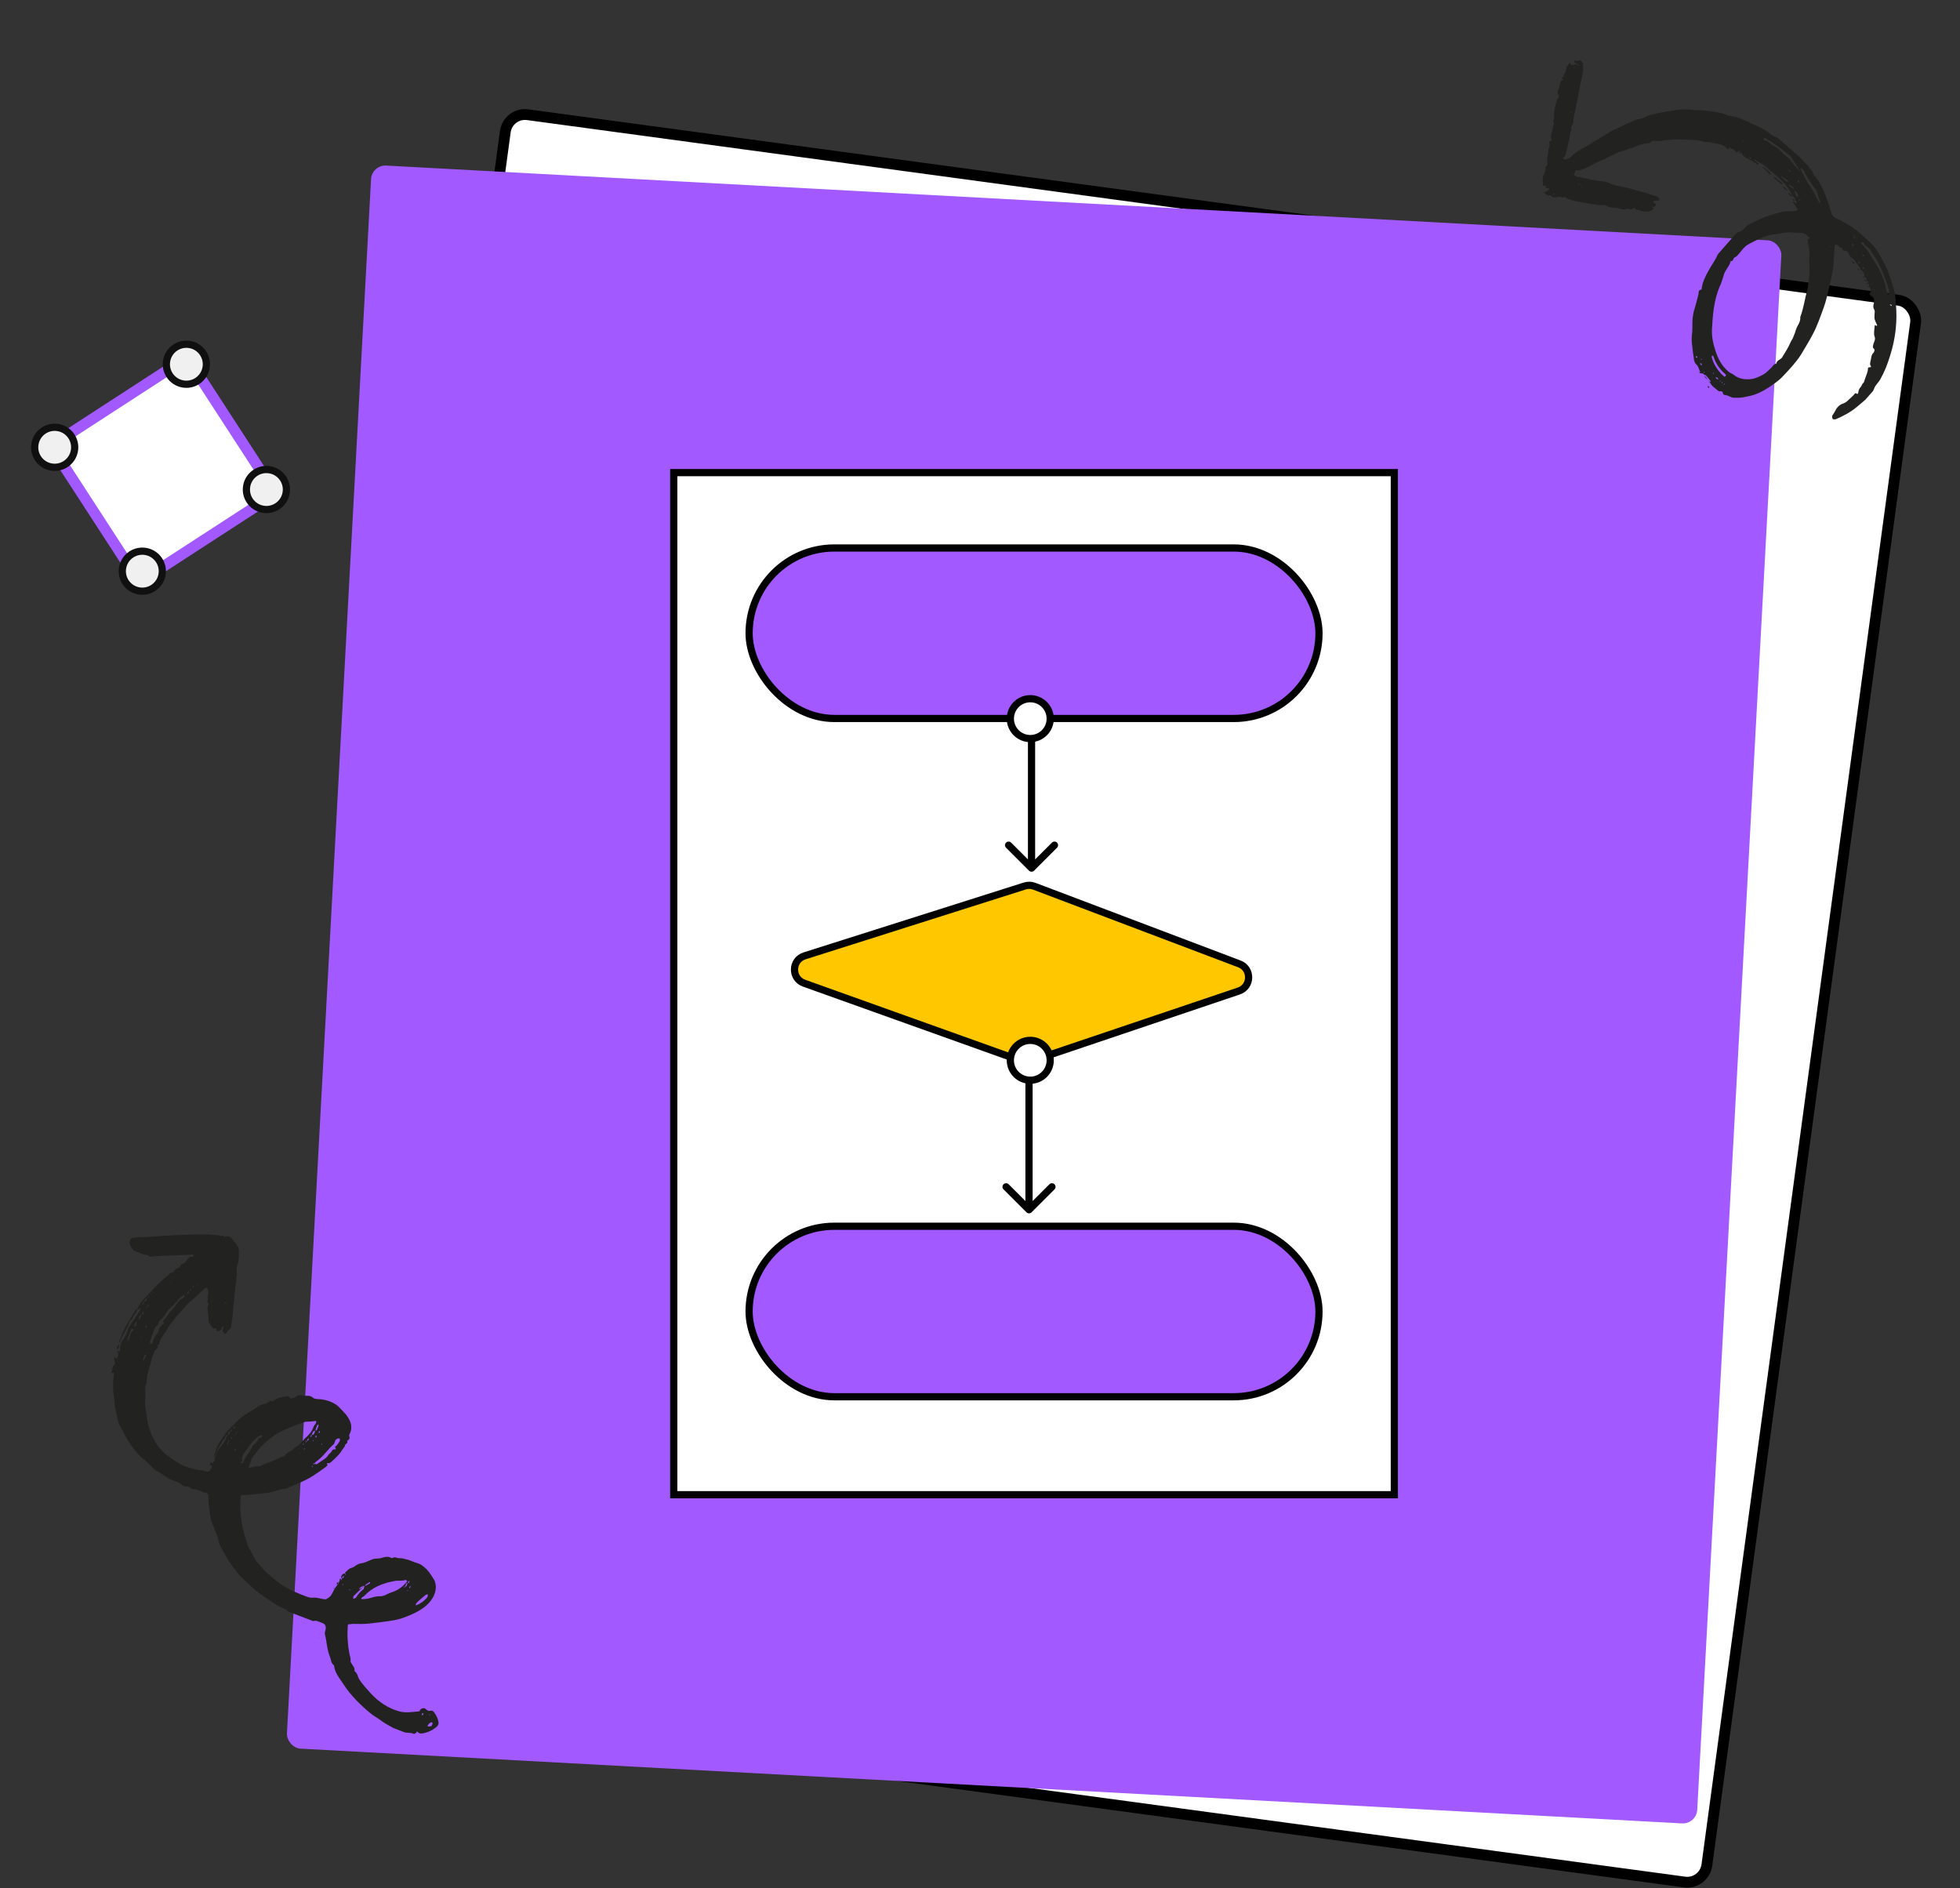 <svg width="544" height="524" viewBox="0 0 544 524" fill="none" xmlns="http://www.w3.org/2000/svg">
<rect x="0" y="0" width="544" height="524" fill="#333333" stroke="none"/>
<rect x="140.985" y="31.096" width="395" height="443" rx="5.5" transform="rotate(7.707 140.985 31.096)" fill="white" stroke="black" stroke-width="3"/>
<rect x="103.199" y="45.732" width="392" height="440" rx="4" transform="rotate(3.097 103.199 45.732)" fill="#A259FF"/>
<g clip-path="url(#clip0_667_156)">
<path d="M63.145 398.24C62.198 398.199 62.74 399.583 61.886 399.579C61.658 400.455 61.035 400.967 60.621 401.772C60.078 402.635 60.188 403.748 59.272 404.468C59.664 403.44 59.926 402.47 60.319 401.443C60.639 400.602 62.634 397.616 63.493 396.767C64.188 396.068 64.882 395.37 65.576 394.672C67.037 393.088 68.915 392.092 70.735 390.967C71.617 390.34 72.498 389.713 73.611 389.602C74.371 389.571 74.835 388.356 75.791 388.935C75.791 388.935 75.956 388.784 75.992 388.691C77.073 387.819 78.408 387.686 79.65 387.517C79.872 387.495 80.188 387.508 80.246 387.638C80.651 388.541 81.287 387.714 81.848 387.927C82.756 386.668 84.051 387.483 85.163 387.372C85.608 387.328 86.334 387.391 86.881 387.92C87.277 388.285 88.131 388.29 88.763 388.317C90.939 388.505 93.181 389.36 94.507 390.936C95.263 391.759 96.055 392.49 96.646 393.464C97.447 394.733 97.825 396.268 97.161 397.728C97.054 398.008 96.854 398.253 96.912 398.382C97.165 399.12 97.022 399.494 96.341 399.877C96.724 400.558 95.834 400.646 95.749 401.149C95.7 401.558 95.206 402.012 94.934 402.444C94.663 402.875 94.391 403.307 94.026 403.703C93.46 404.343 92.802 404.948 92.143 405.553C91.849 405.762 91.484 406.158 91.297 406.087C90.608 405.931 90.723 406.189 90.897 406.576C90.954 406.705 90.66 406.914 90.496 407.065C89.285 407.995 87.981 408.889 86.712 409.689C84.433 411.175 81.901 411.921 79.507 413.149C77.669 413.197 76.049 414.077 74.362 414.29C72.675 414.503 70.895 414.681 69.115 414.858C68.354 414.889 67.593 414.92 66.832 414.951C66.77 415.676 66.801 416.437 66.738 417.162C66.55 419.338 67.203 424.082 67.825 425.818C68.021 426.427 68.123 427.002 68.354 427.518C68.55 428.128 68.652 428.702 68.883 429.218C69.265 429.899 69.648 430.58 70.03 431.261C70.413 431.942 70.759 432.716 71.177 433.304C73.13 435.761 75.354 437.786 77.872 439.603C80.145 441.219 82.575 442.146 85.098 443.108C85.658 443.322 86.348 443.478 87.015 443.411C88.128 443.3 89.12 443.786 90.161 443.862C90.477 443.875 90.606 443.818 90.9 443.609C91.781 442.981 91.781 442.981 92.124 442.363C92.538 441.558 92.988 440.659 93.589 439.925C94.083 439.471 94.075 438.933 94.346 438.501C94.907 438.715 94.805 438.141 94.947 437.767C95.041 437.803 95.005 437.896 95.063 438.025C95.192 437.968 95.321 437.91 95.357 437.816C95.428 437.63 95.37 437.5 95.442 437.314C95.312 437.371 95.183 437.429 94.947 437.767C94.783 437.919 94.689 437.883 94.596 437.847C94.81 437.287 94.966 436.597 95.878 436.731C95.878 436.731 95.878 436.731 95.784 436.695C95.749 436.789 95.806 436.918 95.771 437.011C95.771 437.011 95.864 437.047 95.993 436.989C95.936 436.86 95.936 436.86 95.784 436.695C95.74 436.25 96.221 436.112 96.421 435.868C96.893 435.192 97.747 435.196 98.335 434.778C98.922 434.36 99.381 434 100.178 433.876C101.29 433.765 102.394 433.116 103.391 432.747C104.259 432.435 105.135 432.663 106.003 432.351C106.742 432.098 107.797 431.858 108.566 432.366C108.66 432.401 108.753 432.437 108.753 432.437C109.269 432.206 109.621 432.126 110.182 432.34C110.649 432.518 111.223 432.416 111.726 432.501C112.322 432.621 112.883 432.835 113.479 432.955C114.039 433.169 114.507 433.347 115.067 433.561C115.628 433.775 116.317 433.931 116.842 434.238C118.044 435.017 118.951 436.005 119.752 437.274C120.076 437.826 120.436 438.284 120.668 438.801C121.659 441.533 119.994 444.216 118.124 445.75C116.254 447.285 114.096 448.174 111.973 448.97C110.847 449.397 109.57 449.659 108.328 449.827C106.383 450.156 104.381 450.355 102.472 450.59C100.914 450.746 99.428 450.714 97.942 450.682C97.626 450.669 97.368 450.784 97.052 450.771C96.549 450.686 96.5 451.095 96.522 451.318C96.481 452.266 96.406 453.307 96.459 454.291C96.564 456.257 96.706 458.131 97.257 460.053C97.395 460.534 97.181 461.095 97.39 461.389C97.831 462.199 98.564 462.8 98.395 463.805C99.258 464.348 99.275 465.425 99.751 466.142C100.227 466.859 100.739 467.482 101.25 468.105C101.855 468.764 102.367 469.387 102.972 470.046C105.182 472.387 107.736 474.11 110.833 474.97C112.679 475.461 114.531 475.096 116.404 474.955C116.498 474.99 116.547 474.581 116.618 474.394C116.956 474.63 116.912 474.185 116.912 474.185C117.357 474.141 117.837 474.003 117.989 474.168C118.536 474.697 118.874 474.933 119.577 474.774C119.929 474.694 120.36 474.965 120.476 475.223C121.045 475.976 121.485 476.786 121.667 477.711C121.827 478.414 121.649 478.882 121.026 479.393C119.815 480.323 118.524 480.901 117.06 481.091C116.709 481.171 116.242 480.993 116.09 480.829C115.788 480.499 115.824 480.406 115.552 480.837C115.387 480.989 114.929 481.349 114.777 481.184C113.972 480.77 113.011 481.045 112.17 480.725C111.142 480.333 110.079 480.034 109.18 479.584C108.13 478.97 107.138 478.484 106.124 477.777C105.145 476.975 103.966 476.418 102.987 475.617C100.202 473.378 97.258 470.435 95.448 467.604C94.38 465.913 92.926 464.395 92.704 462.17C91.841 461.627 91.917 460.585 91.57 459.811C90.739 457.782 90.704 455.628 90.189 453.612C90.051 453.131 90.287 452.793 90.336 452.384C90.599 451.414 90.252 450.639 89.376 450.412C88.628 450.127 87.859 449.619 86.897 449.895C84.561 449.004 82.225 448.113 79.89 447.222C79.414 446.505 78.595 446.407 77.883 446.029C77.171 445.65 76.553 445.307 75.877 444.835C75.014 444.292 74.093 443.62 73.23 443.077C70.769 441.389 68.732 439.435 66.637 437.352C65.334 435.998 64.418 434.472 63.372 433.003C62.954 432.415 62.608 431.641 62.225 430.96C61.843 430.279 61.331 429.656 61.078 428.917C60.789 428.271 60.629 427.568 60.469 426.865C59.984 425.61 59.629 424.297 59.015 423.1C58.495 421.938 58.326 420.697 58.158 419.455C58.025 418.12 57.763 416.843 57.852 415.486C57.879 414.854 57.706 414.466 57.016 414.31C55.824 414.07 54.845 413.268 53.546 413.308C53.101 413.352 52.474 412.471 52.122 412.551C51.454 412.617 50.858 412.497 50.556 412.168C49.706 411.308 48.607 411.103 47.579 410.711C46.307 410.119 45.177 409.153 43.94 408.467C43.228 408.089 42.552 407.617 42.04 406.993C41.435 406.335 40.795 405.769 40.154 405.204C39.514 404.638 38.838 404.167 38.326 403.543C36.849 401.803 35.408 399.969 34.426 397.775C34.021 396.871 33.3 395.954 32.989 395.086C32.505 393.831 32.407 392.403 32.052 391.09C31.754 389.906 31.808 388.642 31.604 387.494C31.253 385.327 31.405 383.245 31.593 381.069C31.642 380.659 30.56 381.531 31.046 380.539C31.153 380.259 31.202 379.849 31.215 379.533C31.251 379.44 31.193 379.311 31.322 379.253C32.052 378.461 32.052 378.461 31.719 377.371C31.639 377.019 31.817 376.552 31.968 376.717C32.307 376.953 32.351 377.398 32.6 376.744C32.957 375.809 32.957 375.809 32.459 374.87C32.832 375.013 33.357 375.32 33.327 374.559C33.158 373.317 33.772 372.267 34.445 371.347C34.716 370.915 34.952 370.577 35.13 370.11C35.451 369.269 35.585 368.357 36.15 367.716C36.622 367.04 37.094 366.364 37.566 365.687C38.038 365.011 38.417 364.299 38.924 363.53C38.996 363.343 39.009 363.027 38.987 362.804C38.822 362.956 38.751 363.143 38.586 363.294C38.422 363.445 38.292 363.503 38.034 363.618C38.525 361.772 39.971 360.504 41.231 359.165C42.892 357.337 44.517 355.602 46.48 354.103C46.938 353.743 47.187 353.089 48.006 353.187C48.256 352.533 48.843 352.115 49.453 351.919C50.063 351.724 49.974 350.834 50.77 350.71C51.345 350.607 51.558 350.047 51.923 349.651C52.288 349.255 52.631 348.637 53.414 348.828C53.508 348.864 53.708 348.619 53.873 348.468C53.722 348.303 53.477 348.103 53.348 348.161C52.329 348.307 51.381 348.267 50.398 348.32C47.986 348.47 45.516 348.491 43.104 348.642C42.566 348.65 41.698 348.962 41.395 348.632C40.942 348.138 40.332 348.334 39.865 348.156C39.024 347.835 38.183 347.514 37.435 347.229C36.688 346.944 35.901 345.359 35.963 344.634C36.155 343.851 36.355 343.606 37.152 343.482C38.264 343.371 39.471 343.296 40.641 343.314C43.943 343.075 47.245 342.836 50.605 342.726C53.203 342.647 55.838 342.475 58.459 342.618C58.868 342.667 59.277 342.716 59.687 342.765C60.19 342.85 60.764 342.748 61.008 342.948C61.404 343.313 61.912 342.544 62.107 343.153C62.107 343.153 62.294 343.225 62.388 343.26C63.514 342.834 64.19 343.306 64.688 344.245C64.804 344.503 64.99 344.574 65.142 344.739C65.444 345.068 65.711 345.491 65.978 345.914C66.569 346.889 66.235 348.045 66.288 349.029C66.283 349.883 65.927 350.818 65.735 351.601C65.664 351.788 65.593 351.975 65.651 352.104C65.908 354.235 65.346 356.269 65.194 358.351C65.091 360.024 64.895 361.662 64.734 363.206C64.631 364.879 64.399 366.61 64.109 368.212C64.06 368.621 63.824 368.959 63.401 369.226C63.108 369.435 62.88 370.312 62.413 370.134C61.946 369.955 61.563 369.274 61.942 368.563C62.013 368.376 61.955 368.247 61.933 368.024C61.769 368.175 61.639 368.233 61.568 368.42C61.426 368.794 61.341 369.297 60.767 369.399C60.544 369.421 60.228 369.407 60.135 369.372C59.984 369.207 60.126 368.833 59.975 368.669C59.917 368.539 59.53 368.713 59.307 368.735C58.934 368.593 57.831 366.995 57.88 366.585C57.956 365.544 57.774 364.618 57.627 363.599C57.525 363.025 57.552 362.393 57.989 361.81C57.054 361.454 58.042 360.547 57.553 360.146C57.553 360.146 57.624 359.959 57.696 359.772C57.838 359.399 57.799 358.099 57.683 357.841C57.545 357.36 57.229 357.347 56.806 357.614C56.642 357.765 56.477 357.916 56.312 358.067C55.489 358.824 54.665 359.58 53.842 360.336C53.018 361.092 52.008 361.777 51.3 362.791C50.628 363.712 49.746 364.339 49.074 365.26C48.402 366.181 47.672 366.973 47.035 367.8C46.599 368.383 46.407 369.166 45.842 369.807C45.441 370.296 45.062 371.008 44.626 371.591C44.283 372.209 44.465 373.135 43.597 373.446C44.224 374.327 43.019 374.402 42.862 375.092C42.706 375.782 42.27 376.365 42.114 377.054C41.668 379.346 40.568 381.388 40.719 383.8C39.926 385.317 40.584 386.959 40.294 388.561C40.076 389.976 40.64 391.583 40.737 393.011C40.968 395.775 41.937 398.285 43.329 400.528C44.245 402.055 45.642 403.444 47.181 404.459C48.685 405.568 50.282 406.712 52.222 407.238C53.285 407.536 54.313 407.928 55.354 408.004C55.893 407.996 56.395 408.08 56.956 408.294C57.926 408.557 58.349 408.29 58.67 407.449C58.741 407.262 58.754 406.946 58.826 406.76C58.639 406.688 58.416 406.711 58.136 406.604C58.243 406.323 58.314 406.136 58.421 405.856C58.492 405.669 58.492 405.669 58.795 405.999C58.888 406.034 58.982 406.07 59.111 406.012C59.066 405.567 60.014 405.608 59.467 405.078C60.024 403.899 60.171 402.671 61.102 401.634C62.255 400.576 62.624 399.325 63.145 398.24C63.871 398.302 63.617 397.563 63.889 397.132C63.982 397.168 63.947 397.261 64.005 397.39C64.134 397.332 64.263 397.274 64.298 397.181C64.37 396.994 64.312 396.865 64.383 396.678C64.254 396.736 64.125 396.794 63.889 397.132C63.186 397.292 63.475 397.937 63.145 398.24ZM37.247 374.663C37.376 374.605 37.376 374.605 37.505 374.547C37.447 374.418 37.447 374.418 37.389 374.289C37.26 374.347 37.26 374.347 37.131 374.405C37.131 374.405 37.189 374.534 37.554 374.138C37.519 374.231 37.519 374.231 37.483 374.325C37.576 374.36 37.705 374.303 37.799 374.338C37.799 374.338 37.834 374.245 37.777 374.116C37.87 374.151 37.741 374.209 37.247 374.663ZM83 401.745C83.129 401.687 83.129 401.687 83.258 401.629C83.2 401.5 83.2 401.5 83.142 401.371C83.013 401.429 83.013 401.429 82.884 401.487C82.884 401.487 82.942 401.616 83.307 401.22C83.271 401.313 83.271 401.313 83.236 401.407C83.329 401.442 83.458 401.385 83.552 401.42C83.552 401.42 83.587 401.327 83.529 401.198C83.494 401.291 83.494 401.291 83 401.745ZM65.362 397.48C65.42 397.609 65.477 397.738 65.442 397.831C65.629 397.902 65.758 397.845 65.793 397.751C65.865 397.564 65.807 397.435 65.878 397.248C65.749 397.306 65.62 397.364 64.934 398.601C65.135 398.356 65.264 398.298 65.335 398.111C65.371 398.018 65.406 397.925 65.442 397.831C65.313 397.889 65.09 397.911 64.961 397.969C64.796 398.12 64.819 398.343 65.362 397.48ZM40.874 362.347C40.932 362.476 40.989 362.605 40.954 362.698C41.083 362.641 41.212 362.583 41.248 362.489C41.319 362.302 41.261 362.173 41.332 361.987C41.203 362.044 41.074 362.102 40.388 363.339C40.589 363.094 40.718 363.036 40.789 362.85C40.825 362.756 40.86 362.663 40.896 362.569C40.767 362.627 40.544 362.649 40.415 362.707C40.309 362.987 40.366 363.116 40.874 362.347ZM85.248 399.499C85.306 399.628 85.363 399.757 85.328 399.85C85.457 399.792 85.586 399.735 85.621 399.641C85.693 399.454 85.635 399.325 85.706 399.138C85.577 399.196 85.448 399.254 84.762 400.491C84.963 400.246 85.092 400.188 85.163 400.001C85.199 399.908 85.234 399.814 85.27 399.721C85.141 399.779 84.918 399.801 84.789 399.859C84.625 400.01 84.647 400.233 85.248 399.499ZM40.897 360.322C40.172 360.259 40.425 360.998 39.579 361.532C39.601 361.754 39.53 361.941 39.552 362.164C39.681 362.106 39.846 361.955 39.882 361.861C39.953 361.674 39.966 361.359 39.944 361.136C39.815 361.194 39.651 361.345 40.131 361.207C40.856 361.27 40.603 360.531 40.946 359.913C41.004 360.042 41.062 360.171 41.026 360.264C41.155 360.206 41.284 360.149 41.32 360.055C41.391 359.868 41.333 359.739 41.404 359.552C41.297 359.833 41.169 359.891 40.897 360.322ZM112.858 439.354C112.715 439.728 112.573 440.101 112.136 440.684C112.265 440.626 112.265 440.626 112.395 440.569C112.337 440.439 112.337 440.439 112.279 440.31C112.15 440.368 112.15 440.368 112.021 440.426C112.021 440.426 112.079 440.555 112.372 440.346C113.098 440.409 112.844 439.67 113.187 439.051C113.245 439.18 113.303 439.31 113.267 439.403C113.396 439.345 113.525 439.287 113.561 439.194C113.632 439.007 113.574 438.878 113.646 438.691C113.517 438.749 113.388 438.807 113.209 439.274M100.241 443.532C100.298 443.661 100.45 443.826 100.45 443.826C100.988 443.817 101.656 443.751 102.23 443.648C103.284 443.409 104.317 442.946 105.358 443.022C106.622 443.076 107.575 442.262 108.665 441.929C110.236 441.458 111.54 440.564 112.671 439.283C112.836 439.131 112.907 438.944 113.072 438.793C112.885 438.722 112.676 438.428 112.547 438.486C111.55 438.855 110.486 438.556 109.432 438.796C106.21 439.387 103.312 440.529 101.122 442.905M52.049 358.582C52.071 358.804 52 358.991 52.022 359.214C52.151 359.156 52.316 359.005 52.352 358.911C52.423 358.724 52.436 358.409 52.414 358.186C52.285 358.244 52.12 358.395 52.614 357.941C52.672 358.07 52.73 358.2 52.694 358.293C52.824 358.235 52.953 358.177 52.988 358.084C53.059 357.897 53.002 357.768 53.073 357.581C52.873 357.826 52.837 357.919 52.049 358.582ZM38.657 365.354C38.585 365.541 38.514 365.728 38.478 365.821C38.443 365.915 38.501 366.044 38.558 366.173C38.688 366.115 38.781 366.151 38.816 366.057C38.959 365.683 39.066 365.403 39.209 365.029C39.244 364.936 39.151 364.9 39.093 364.771C38.964 364.829 38.835 364.887 38.799 364.98C38.764 365.074 38.728 365.167 39.365 364.34C39.387 364.562 39.409 364.785 39.467 364.914C39.596 364.856 39.761 364.705 39.796 364.611C39.867 364.425 39.845 364.202 39.952 363.922C39.658 364.131 39.494 364.282 38.657 365.354ZM86.565 398.289C86.695 398.231 86.953 398.115 87.082 398.057C87.282 397.813 87.331 397.403 87.794 396.189C87.723 396.376 87.652 396.562 87.616 396.656C87.581 396.749 87.638 396.878 87.661 397.101C87.825 396.95 87.954 396.892 88.026 396.705C88.168 396.331 88.275 396.051 88.418 395.677C88.453 395.584 88.395 395.455 88.338 395.326C88.209 395.383 88.044 395.535 88.008 395.628C87.937 395.815 87.866 396.002 87.474 397.03C87.345 397.087 87.087 397.203 86.957 397.261C86.757 397.506 86.708 397.915 86.058 399.058C86.258 398.814 86.387 398.756 86.459 398.569C86.459 398.569 86.53 398.382 86.565 398.289C86.436 398.346 86.214 398.369 86.085 398.426C86.049 398.52 86.071 398.742 86.565 398.289ZM98.078 443.028C98.065 443.344 98.087 443.567 98.016 443.754C98.274 443.638 98.625 443.558 98.79 443.407C99.333 442.544 99.97 441.716 100.851 441.089C100.98 441.031 100.994 440.715 101.065 440.529C101.101 440.435 101.172 440.248 101.208 440.155C101.114 440.119 100.985 440.177 100.892 440.141C99.45 440.555 99.009 441.992 101.279 439.968L101.43 440.133C101.853 439.866 102.24 439.692 102.663 439.426C102.699 439.332 102.77 439.145 102.676 439.11C102.49 439.038 101.386 439.688 98.078 443.028ZM87.657 406.09C87.586 406.277 87.55 406.37 87.55 406.37C87.644 406.406 87.866 406.384 87.866 406.384C88.748 405.756 89.687 405.258 90.475 404.596C90.933 404.235 91.183 403.581 91.605 403.315C92.157 402.99 92.104 402.006 93.074 402.269C93.074 402.269 93.275 402.025 93.181 401.989C92.67 401.366 93.43 401.335 93.537 401.055C93.809 400.623 94.138 400.321 94.317 399.854C94.352 399.76 94.366 399.444 94.308 399.315C94.25 399.186 93.934 399.173 93.805 399.23C93.454 399.31 93.16 399.519 93.017 399.893C92.875 400.267 92.826 400.676 92.532 400.885C90.885 402.398 89.598 404.368 87.706 405.68C87.577 405.738 87.506 405.925 86.976 406.472C87.105 406.414 87.105 406.414 87.234 406.357C87.177 406.228 87.177 406.228 87.119 406.099C86.99 406.156 86.99 406.156 86.861 406.214C87.105 406.414 87.163 406.544 87.657 406.09ZM69.599 405.731C69.421 406.199 69.279 406.572 69.136 406.946C69.065 407.133 69.123 407.262 69.145 407.484C69.274 407.427 69.403 407.369 69.532 407.311C69.79 407.195 70.106 407.209 70.364 407.093C71.01 406.804 71.851 407.125 72.531 406.743C73.213 406.36 74.045 406.142 74.819 405.796C75.945 405.369 77.013 404.813 78.046 404.351C78.304 404.235 78.936 404.262 79.007 404.075C79.471 402.86 81.144 402.963 81.7 401.784C82.955 401.3 83.699 400.192 84.594 399.249C85.582 398.342 86.57 397.434 87.011 395.997C87.225 395.436 87.906 395.054 87.746 394.351C87.172 394.453 86.634 394.462 85.966 394.528C85.428 394.537 84.889 394.546 84.409 394.683C82.673 395.306 81.066 395.87 79.388 396.622C76.326 397.915 73.74 399.926 71.608 402.43C70.993 403.48 69.782 404.41 69.599 405.731ZM51.096 359.396L50.967 359.454C50.38 359.872 49.699 360.254 49.392 360.779C48.448 362.132 46.921 363.048 46.035 364.529C45.692 365.148 45.184 365.917 44.633 366.242C43.822 366.682 44.214 367.902 43.288 368.084C43.159 368.141 42.411 370.104 42.375 370.197C42.09 370.945 41.805 371.692 41.613 372.475C41.542 372.662 41.786 372.862 41.844 372.991C41.973 372.934 42.196 372.911 42.231 372.818C42.445 372.257 42.623 371.79 42.837 371.23C43.145 370.705 43.51 370.309 43.817 369.784C44.053 369.446 44.044 368.907 44.28 368.569C44.516 368.231 44.823 367.706 45.211 367.533C45.856 367.244 45.051 366.829 45.416 366.434C46.275 365.584 46.831 364.405 47.691 363.555C48.844 362.497 49.356 360.873 50.905 360.179C51.034 360.121 51.176 359.748 51.248 359.561C51.212 359.654 51.154 359.525 51.096 359.396ZM67.504 403.648C67.255 404.302 66.948 404.827 67.308 405.285C67.308 405.285 67.165 405.659 67.036 405.717C66.778 405.833 66.613 405.984 66.987 406.126C67.081 406.162 67.432 406.082 67.468 405.989C68.016 404.271 69.333 403.061 70.033 401.509C70.353 400.668 71.537 400.37 71.742 399.271C71.814 399.084 72.259 399.04 72.552 398.831L72.681 398.773C72.717 398.679 72.753 398.586 72.824 398.399C72.731 398.363 72.544 398.292 72.45 398.257C70.737 399.101 69.664 400.512 68.648 402.051C68.177 402.727 67.74 403.31 67.504 403.648ZM118.677 443.179C118.69 442.863 118.762 442.676 118.739 442.453C118.517 442.475 118.259 442.591 118.13 442.649C117.836 442.858 117.636 443.103 117.342 443.312C116.719 443.823 116.095 444.335 115.53 444.975C115.494 445.069 115.423 445.255 115.388 445.349C115.352 445.442 115.539 445.514 115.539 445.514C116.794 445.029 117.84 444.251 118.677 443.179ZM35.842 370.488C35.664 370.955 35.486 371.423 35.308 371.89C35.272 371.983 35.423 372.148 35.388 372.241C35.423 372.148 35.552 372.09 35.588 371.997C36.167 371.04 35.998 369.799 37.102 369.149C37.044 369.02 36.986 368.891 36.893 368.856C36.706 368.784 36.484 368.806 36.448 368.9C36.234 369.46 36.056 369.928 35.842 370.488ZM119.852 477.982C119.442 477.933 118.619 478.689 118.699 479.041L118.757 479.17C119.202 479.125 119.517 479.139 119.776 479.023C119.94 478.872 119.989 478.463 120.061 478.276C120.096 478.182 119.945 478.018 119.852 477.982ZM39.952 376.551C39.903 376.96 39.48 377.227 39.84 377.685C39.983 377.312 40.183 377.067 40.325 376.693C40.397 376.506 40.468 376.319 40.539 376.133C40.575 376.039 40.388 375.968 40.388 375.968L40.259 376.026C40.094 376.177 40.023 376.364 39.952 376.551ZM63.216 400.3C63.145 400.487 63.073 400.674 63.002 400.861C62.966 400.954 63.153 401.025 63.153 401.025C63.331 400.558 63.474 400.184 63.652 399.717C63.559 399.682 63.43 399.739 63.43 399.739C63.358 399.926 63.287 400.113 63.216 400.3ZM37.766 367.69C37.801 367.597 37.873 367.41 37.908 367.316C37.98 367.129 37.922 367 37.9 366.778C37.735 366.929 37.606 366.987 37.535 367.174C37.463 367.361 37.356 367.641 37.285 367.828C37.249 367.921 37.307 368.05 37.365 368.179C37.494 368.122 37.623 368.064 37.659 367.97C37.659 367.97 37.73 367.783 37.766 367.69ZM40.818 368.105C40.76 367.976 40.738 367.753 40.681 367.624C40.609 367.811 40.48 367.869 40.409 368.056C40.338 368.243 40.489 368.407 40.418 368.594C40.582 368.443 40.747 368.292 40.818 368.105ZM87.571 398.458C87.558 398.774 87.615 398.903 87.58 398.997C87.709 398.939 87.838 398.881 87.874 398.788C87.909 398.694 87.851 398.565 87.887 398.472C87.758 398.529 87.665 398.494 87.571 398.458ZM64.806 396.411C64.935 396.354 65.122 396.425 65.157 396.331C65.229 396.145 65.171 396.015 65.242 395.829C65.149 395.793 65.02 395.851 65.02 395.851C64.819 396.095 64.784 396.189 64.806 396.411ZM65.195 402.125C65.182 402.441 65.24 402.57 65.204 402.664C65.333 402.606 65.462 402.548 65.498 402.455C65.534 402.361 65.476 402.232 65.511 402.139C65.418 402.103 65.324 402.067 65.195 402.125ZM62.274 361.518C62.461 361.59 62.612 361.754 62.706 361.79C62.799 361.826 62.87 361.639 62.87 361.639C62.683 361.567 62.626 361.438 62.439 361.367C62.474 361.274 62.403 361.461 62.274 361.518ZM53.71 356.754C53.638 356.941 53.474 357.092 53.438 357.185C53.402 357.279 53.589 357.35 53.589 357.35C53.66 357.163 53.79 357.105 53.861 356.918C53.954 356.954 53.767 356.883 53.71 356.754ZM113.836 440.155C113.765 440.342 113.6 440.493 113.565 440.587C113.529 440.68 113.716 440.751 113.716 440.751C113.787 440.565 113.916 440.507 113.988 440.32C114.045 440.449 113.894 440.284 113.836 440.155ZM117.138 475.556C117.125 475.872 117.089 475.965 117.147 476.094C117.182 476.001 117.405 475.979 117.476 475.792C117.476 475.792 117.454 475.569 117.49 475.476C117.267 475.498 117.174 475.462 117.138 475.556ZM88.479 397.199C88.466 397.515 88.524 397.644 88.488 397.738C88.617 397.68 88.746 397.622 88.782 397.529C88.817 397.435 88.76 397.306 88.795 397.213C88.666 397.27 88.573 397.235 88.479 397.199ZM64.102 398.818C64.088 399.134 64.146 399.264 64.111 399.357C64.24 399.299 64.369 399.241 64.404 399.148C64.44 399.054 64.382 398.925 64.418 398.832C64.324 398.796 64.102 398.818 64.102 398.818ZM119.372 475.873C119.314 475.744 119.314 475.744 119.314 475.744C119.278 475.837 119.149 475.895 119.149 475.895L119.207 476.024C119.301 476.059 119.336 475.966 119.372 475.873ZM96.989 441.114C96.859 441.172 96.859 441.172 96.859 441.172C96.953 441.208 97.011 441.337 97.104 441.373L97.233 441.315C97.082 441.15 97.082 441.15 96.989 441.114ZM95.276 439.712C95.218 439.583 95.218 439.583 95.218 439.583C95.183 439.676 95.053 439.734 95.018 439.828L95.076 439.957C95.147 439.77 95.24 439.805 95.276 439.712ZM113.28 441.334C113.222 441.205 113.222 441.205 113.222 441.205C113.186 441.299 113.057 441.356 113.022 441.45L113.079 441.579C113.151 441.392 113.151 441.392 113.28 441.334ZM63.962 415.461C64.055 415.497 64.185 415.439 64.185 415.439L64.127 415.31C64.033 415.274 63.904 415.332 63.811 415.297C63.998 415.368 63.998 415.368 63.962 415.461ZM66.891 400.203C66.856 400.297 66.914 400.426 66.914 400.426L67.043 400.368C67.078 400.275 67.021 400.146 67.056 400.052C67.021 400.146 66.985 400.239 66.891 400.203ZM86.576 406.962C86.54 407.055 86.598 407.184 86.598 407.184L86.727 407.126C86.762 407.033 86.704 406.904 86.74 406.81C86.611 406.868 86.611 406.868 86.576 406.962ZM83.061 403.267L83.119 403.396C83.213 403.431 83.342 403.374 83.435 403.409L83.377 403.28C83.191 403.209 83.191 403.209 83.061 403.267ZM84.379 402.057C84.343 402.15 84.401 402.279 84.401 402.279L84.53 402.222C84.566 402.128 84.508 401.999 84.544 401.906C84.508 401.999 84.379 402.057 84.379 402.057ZM84.246 400.722C84.153 400.686 84.024 400.744 84.024 400.744L84.081 400.873C84.175 400.909 84.304 400.851 84.397 400.887C84.304 400.851 84.34 400.758 84.246 400.722ZM89.279 400.715C89.243 400.808 89.301 400.937 89.301 400.937L89.43 400.88C89.466 400.786 89.408 400.657 89.444 400.564C89.408 400.657 89.408 400.657 89.279 400.715ZM86.814 399.882C86.872 400.011 86.872 400.011 86.872 400.011C86.907 399.917 87.037 399.86 87.072 399.766L87.014 399.637C86.979 399.731 86.85 399.788 86.814 399.882ZM40.767 375.256C40.673 375.22 40.544 375.278 40.544 375.278L40.602 375.407C40.695 375.443 40.824 375.385 40.918 375.421C40.824 375.385 40.731 375.349 40.767 375.256ZM41.216 374.357C41.158 374.228 41.158 374.228 41.158 374.228C41.123 374.322 40.994 374.379 40.958 374.473L41.016 374.602C41.087 374.415 41.123 374.322 41.216 374.357ZM38.939 371.348C38.81 371.406 38.81 371.406 38.81 371.406C38.904 371.442 38.961 371.571 39.055 371.606L39.184 371.549C38.997 371.477 38.939 371.348 38.939 371.348ZM39.117 370.881C39.211 370.917 39.34 370.859 39.34 370.859L39.282 370.73C39.189 370.694 39.059 370.752 38.966 370.716C39.059 370.752 39.024 370.845 39.117 370.881ZM41.849 359.508L41.978 359.45C42.014 359.357 41.956 359.228 41.992 359.134L41.863 359.192C41.827 359.286 41.885 359.415 41.849 359.508ZM42.508 358.903L42.637 358.845C42.673 358.752 42.615 358.623 42.651 358.529L42.522 358.587C42.45 358.774 42.45 358.774 42.508 358.903ZM43.43 357.328C43.301 357.386 43.301 357.386 43.301 357.386C43.394 357.422 43.452 357.551 43.546 357.586L43.675 357.529C43.581 357.493 43.523 357.364 43.43 357.328ZM43.946 357.097L44.075 357.039C44.111 356.946 44.053 356.817 44.089 356.723L43.96 356.781C43.924 356.875 43.982 357.004 43.946 357.097ZM47.088 356.155C47.182 356.19 47.311 356.133 47.311 356.133L47.253 356.004C47.16 355.968 47.031 356.026 46.937 355.99C47.031 356.026 47.088 356.155 47.088 356.155ZM47.565 354.624C47.623 354.753 47.623 354.753 47.623 354.753C47.658 354.66 47.788 354.602 47.823 354.509L47.765 354.38C47.694 354.566 47.658 354.66 47.565 354.624ZM54.822 356.643C54.858 356.549 54.8 356.42 54.8 356.42L54.671 356.478C54.635 356.572 54.693 356.701 54.657 356.794C54.693 356.701 54.729 356.607 54.822 356.643Z" fill="#222221"/>
<path d="M33.795 370.243C34.446 369.099 35.002 367.92 35.652 366.777C36.303 365.633 37.01 364.619 37.661 363.476C37.696 363.382 37.825 363.325 37.954 363.267C38.012 363.396 38.07 363.525 37.999 363.712C37.736 364.682 36.797 365.18 36.627 366.185C35.888 366.439 35.955 367.106 35.648 367.631C35.006 369.313 33.84 370.688 33.385 372.441C33.349 372.534 33.221 372.592 33.185 372.685C33.127 372.556 33.105 372.334 33.141 372.24C33.39 371.586 33.639 370.932 33.889 370.278L33.795 370.243Z" fill="#222221"/>
<path d="M32.944 373.878C32.873 374.065 32.801 374.252 32.766 374.345C32.73 374.439 32.637 374.403 32.508 374.461C32.45 374.332 32.392 374.203 32.428 374.109C32.499 373.922 32.57 373.735 32.606 373.642C32.677 373.455 32.842 373.304 33.042 373.059C33.064 373.282 33.087 373.504 33.015 373.691C32.98 373.784 32.98 373.785 32.944 373.878Z" fill="#222221"/>
<path d="M93.487 439.351C93.616 439.293 93.687 439.106 93.817 439.048C93.874 439.178 93.932 439.307 93.896 439.4C93.825 439.587 93.696 439.645 93.531 439.796C93.509 439.573 93.451 439.444 93.487 439.351Z" fill="#222221"/>
<path d="M94.426 438.853C94.404 438.63 94.253 438.466 94.231 438.243C94.36 438.185 94.582 438.163 94.711 438.105C94.604 438.386 94.533 438.573 94.426 438.853Z" fill="#222221"/>
<path d="M92.659 440.961C92.694 440.868 92.637 440.739 92.672 440.645L92.801 440.588C92.766 440.681 92.823 440.81 92.788 440.904L92.659 440.961Z" fill="#222221"/>
<path d="M32.361 375.689C32.454 375.725 32.512 375.854 32.512 375.854L32.383 375.911C32.289 375.876 32.231 375.747 32.138 375.711C32.231 375.747 32.361 375.689 32.361 375.689Z" fill="#222221"/>
</g>
<g clip-path="url(#clip1_667_156)">
<path d="M498.166 55.446C498.477 54.788 497.696 54.768 497.602 54.42C497.518 54.213 496.41 52.443 496.326 52.236C494.607 49.798 492.088 48.12 489.898 46.067C489.297 45.539 488.639 45.228 487.905 44.851C487.539 44.663 487.313 44.465 487.012 44.201C486.908 44.775 487.548 44.804 487.707 45.077C487.783 45.143 487.933 45.275 488.008 45.34C488.083 45.406 488.093 45.547 488.102 45.689C487.961 45.698 487.82 45.707 487.82 45.707C486.842 44.85 485.601 44.294 484.501 43.728C484.134 43.539 483.608 43.078 483.514 42.73C483.336 42.174 483.27 42.249 483.007 42.55C482.941 42.625 482.715 42.428 482.715 42.428C482.772 42.211 482.829 41.995 482.885 41.779C482.678 41.863 482.48 42.089 482.273 42.173C482.066 42.257 481.709 42.21 481.709 42.21C481.578 41.297 480.6 41.503 480.139 40.966C479.905 40.627 479.942 41.192 479.885 41.408C479.819 41.483 479.603 41.427 479.527 41.361C478.466 40.297 477.591 39.929 476.096 39.814C475.24 39.728 474.356 39.219 473.452 39.491C471.346 38.708 469.088 38.856 466.953 38.712C464.818 38.569 462.71 38.849 460.603 39.128C460.32 39.147 460.038 39.165 459.681 39.118C459.182 39.08 458.533 38.91 458.147 39.502C458.015 39.652 457.742 39.812 457.526 39.755C455.682 39.734 454.185 40.683 452.585 41.142C451.682 41.413 450.722 41.901 449.743 42.107C449.113 42.219 448.633 42.464 448.087 42.783C446.581 43.59 444.924 44.265 443.343 45.007C442.11 45.654 440.877 46.302 439.569 46.884C438.947 47.137 438.326 47.391 437.611 47.296C437.179 47.182 437.329 47.314 437.207 47.605C437.159 47.963 436.895 48.264 436.773 48.555C437.139 48.744 437.44 49.008 437.798 49.055C439.942 49.34 441.973 50.057 444.184 50.266C445.322 50.334 446.544 50.608 447.503 51.183C448.086 51.428 448.585 51.466 449.234 51.636C450.814 51.958 452.319 52.214 453.842 52.752C455.29 53.224 456.861 53.404 458.394 54.083C459.052 54.395 459.964 54.264 460.434 54.942C460.584 55.074 460.669 55.281 460.603 55.356C460.537 55.431 460.339 55.657 460.198 55.666C459.916 55.684 459.633 55.703 459.21 55.73C459.069 55.74 458.862 55.824 458.796 55.899C458.946 56.031 458.956 56.172 459.106 56.304C459.181 56.37 459.332 56.502 459.407 56.568C459.792 57.039 459.792 57.039 459.105 57.367C458.964 57.377 458.898 57.452 458.625 57.611C458.559 57.686 458.559 57.686 458.7 57.677C458.691 57.536 458.691 57.536 458.681 57.395C458.54 57.404 458.54 57.404 458.399 57.413C458.399 57.413 458.408 57.555 458.615 57.47C459.198 57.715 458.859 57.95 458.662 58.176C458.059 58.711 457.212 58.767 456.431 58.747C455.933 58.709 455.425 58.529 454.917 58.35C454.551 58.162 453.93 58.415 453.817 57.784C453.817 57.784 453.667 57.653 453.601 57.728C452.989 58.122 452.359 58.234 451.767 57.848C450.543 58.637 449.415 57.648 448.211 57.656C447.505 57.702 446.574 57.55 445.982 57.164C445.164 56.58 444.42 57.124 443.63 56.964C442.474 56.614 441.27 56.622 440.188 56.339C438.749 56.008 437.188 55.968 435.73 55.355C435.514 55.299 435.232 55.317 435.081 55.185C434.705 54.856 434.32 54.385 433.717 54.92C433.266 54.525 432.984 54.543 432.354 54.655C431.798 54.833 430.82 55.039 430.332 54.079C429.522 54.699 429.184 53.871 428.667 53.55C428.592 53.484 428.508 53.278 428.499 53.136C428.715 53.193 428.94 53.391 429.006 53.316C429.345 53.081 429.675 52.705 430.08 52.395C430.005 52.329 429.929 52.263 429.854 52.197C429.572 52.216 429.29 52.234 428.932 52.187C428.989 51.97 429.046 51.754 429.102 51.538C428.961 51.547 428.82 51.556 428.679 51.566C428.538 51.575 428.397 51.584 428.256 51.593C428.266 50.671 427.985 49.627 428.353 48.752C428.721 47.878 429.098 47.145 428.967 46.232C429.928 45.744 429.383 45 429.412 44.361C429.431 43.58 429.658 42.715 429.744 41.858C429.764 41.078 430.423 40.326 429.944 39.507C429.869 39.441 430.199 39.065 430.34 39.056C430.763 39.028 430.754 38.887 430.594 38.614C430.106 37.654 430.897 36.752 430.908 35.83C430.862 35.124 431.671 34.504 431.051 33.695C431.56 32.811 431.214 31.841 431.365 30.91C431.517 29.979 431.743 29.114 432.036 28.174C432.159 27.882 432.131 27.459 432.338 27.374C432.809 26.989 432.715 26.641 432.471 26.161C432.312 25.888 432.275 25.324 432.397 25.032C432.981 24.214 432.842 23.161 433.351 22.277C434.555 22.269 433.163 21.581 433.445 21.562C434.076 21.45 433.898 20.895 434.161 20.594C434.425 20.293 434.529 19.72 434.643 19.287C434.822 18.779 434.851 18.139 435.247 17.688C435.708 17.162 435.859 17.294 435.971 17.924C435.971 17.924 436.403 18.038 436.544 18.029C436.827 18.01 437.1 17.85 437.73 17.738C437.871 17.729 437.655 17.672 437.505 17.54C437.514 17.681 437.523 17.823 437.673 17.954C437.899 18.152 438.115 18.209 438.332 18.266C438.247 18.059 438.172 17.993 437.73 17.738C437.222 17.559 436.922 17.295 436.912 17.154C436.96 16.797 437.233 16.637 437.534 16.901C437.909 17.23 438.55 16.196 438.963 17.09C439.123 17.363 439.348 17.561 439.367 17.844C439.356 18.765 439.487 19.678 439.26 20.543C438.589 23.28 438.134 26.073 437.604 28.801C437.292 30.522 436.697 32.262 436.667 33.964C436.638 34.604 435.819 35.083 436.223 35.836C435.591 37.011 435.75 38.347 435.334 39.579C434.976 40.595 434.974 41.658 434.541 42.607C434.484 42.824 434.493 42.965 434.502 43.106C434.389 43.538 433.41 43.744 434.078 44.197C434.445 44.385 435.489 44.104 435.819 43.728C437.006 42.375 438.512 41.568 440.018 40.76C441.119 40.263 442.051 39.352 443.153 38.854C444.179 38.291 445.271 37.653 446.287 36.948C447.436 36.093 448.829 35.719 450.062 35.071C451.22 34.358 452.471 33.992 453.638 33.42C454.119 33.175 454.749 33.063 455.379 32.951C456.424 32.67 457.375 32.041 458.494 31.826C459.614 31.611 460.583 31.264 461.637 31.124C464.234 30.741 466.812 30.076 469.531 30.465C470.96 30.655 472.372 30.562 473.801 30.752C475.805 31.046 477.94 31.19 479.773 32.133C482.191 32.258 484.325 33.464 486.516 34.455C488.048 35.134 489.506 35.747 490.85 36.792C491.451 37.32 492.118 37.772 492.842 38.008C494.309 38.763 495.014 39.779 496.057 40.561C497.034 41.419 497.936 42.21 498.914 43.067C499.515 43.594 500.051 44.197 500.586 44.8C501.047 45.337 501.855 45.78 502.108 46.401C502.371 47.163 503.311 47.456 503.301 48.378C505.133 50.384 506.137 52.727 507.084 55.287C507.515 56.463 507.881 57.715 508.246 58.967C508.443 59.804 508.894 60.2 509.627 60.577C510.793 61.067 511.902 61.774 513.078 62.406C515.287 63.678 517.11 65.543 518.989 67.191C520.342 68.378 521.3 70.016 522.183 71.588C522.99 73.094 523.872 74.666 524.407 76.332C524.847 77.65 525.288 78.967 525.663 80.36C526.028 81.611 526.111 82.882 526.194 84.151C526.659 89.081 526.127 93.935 524.597 98.712C523.898 101.025 523.049 103.207 521.843 105.341C521.334 106.225 520.458 106.92 520.165 107.86C519.741 108.951 519.015 109.778 518.281 110.464C516.266 112.155 514.401 113.978 512.067 115.123C511.248 115.601 510.42 115.939 509.525 116.352C509.318 116.436 508.82 116.398 508.669 116.266C508.51 115.993 508.407 115.504 508.605 115.279C508.991 114.686 509.377 114.094 509.689 113.436C510.075 112.844 510.744 112.233 511.44 112.046C512.061 111.792 512.541 111.548 512.937 111.097C513.474 110.637 513.869 110.186 514.406 109.726C514.736 109.35 514.915 108.842 515.516 109.369C515.582 109.294 515.648 109.219 515.714 109.144C515.932 108.138 515.922 107.996 516.45 107.395C516.78 107.019 516.752 106.596 517.157 106.286C517.43 106.126 517.459 105.486 517.647 105.12C517.94 104.179 518.449 103.296 518.45 102.233C518.479 101.593 519.805 102.357 519.1 101.34C518.941 101.067 519.12 100.559 519.168 100.202C519.404 99.478 519.273 98.565 520.007 97.879C520.073 97.804 520.592 97.061 519.924 96.609C519.774 96.477 519.821 96.12 519.878 95.903C519.964 95.047 520.698 94.361 520.276 93.326C520.014 92.564 520.231 91.558 520.307 90.561C520.402 89.846 520.656 90.467 520.797 90.458C520.872 90.523 520.995 90.232 520.995 90.232C520.253 88.651 520.178 88.585 520.293 87.089C520.34 86.732 520.378 86.233 520.219 85.96C519.824 85.348 519.928 84.775 520.099 84.126C520.203 83.552 520.298 82.837 519.63 82.385C519.696 82.31 519.687 82.168 519.753 82.093C519.612 82.103 519.471 82.112 519.329 82.121C519.17 81.848 518.671 81.81 518.992 81.293C519.067 81.359 519.208 81.35 519.283 81.415C519.274 81.274 519.265 81.133 519.255 80.992C519.284 80.353 519.106 79.797 518.655 79.402C519.051 78.951 518.477 78.846 518.318 78.573C518.713 78.122 518.139 78.018 517.98 77.745C518.291 77.087 517.51 77.067 517.417 76.719C517.634 75.713 516.826 75.27 516.215 74.601C516.281 74.526 516.347 74.451 516.347 74.451C515.802 73.707 515.257 72.963 514.637 72.153C514.102 71.551 513.227 71.183 513.022 70.204C513.012 70.063 512.721 69.941 512.57 69.809C512.26 69.404 511.225 69.826 511.368 68.754C510.596 68.875 510.333 68.113 509.826 67.933C509.459 67.745 509.261 67.97 509.214 68.328C509.061 70.322 508.974 72.241 508.821 74.235C508.765 74.451 508.783 74.734 508.726 74.95C508.348 76.746 507.97 78.543 507.582 80.198C507.355 81.063 507.194 81.853 506.968 82.718C506.741 83.584 506.514 84.449 506.212 85.248C505.25 87.862 504.362 90.542 503.033 92.968C502.09 94.801 500.931 96.578 499.913 98.345C498.499 100.563 496.71 102.452 494.92 104.341C493.799 105.619 492.303 106.568 490.947 107.507C489.111 108.69 487.191 109.666 485.017 110.021C484.321 110.208 483.55 110.33 482.844 110.376C482.063 110.356 481.151 110.487 480.568 110.242C479.909 109.93 479.326 109.685 478.612 109.59C477.972 109.561 478.397 108.471 477.625 108.592C476.995 108.704 476.685 108.299 476.384 108.036C475.933 107.64 475.491 107.385 475.106 106.915C474.721 106.444 474.477 105.964 474.091 105.493C473.706 105.022 472.982 104.786 473.077 104.071C473.143 103.996 472.852 103.873 472.776 103.808C472.532 103.328 471.657 104.023 471.667 103.101C472.335 103.553 471.959 103.223 471.724 102.884C471.471 102.263 471.358 101.633 470.832 101.171C470.531 100.908 470.287 100.427 470.184 99.938C469.942 98.395 469.774 96.918 469.606 95.441C469.466 94.387 469.534 93.249 469.676 92.177C469.791 90.681 469.623 89.204 469.879 87.699C469.983 87.125 470.021 86.627 470.2 86.119C470.672 84.671 471.003 83.232 471.4 81.718C471.514 81.285 471.251 80.523 472.164 80.392C472.305 80.383 472.286 80.101 472.343 79.885C472.524 78.314 473.4 76.556 474.098 75.305C474.918 73.763 475.964 72.419 476.643 70.887C476.766 70.595 477.029 70.294 477.293 69.994C478.546 68.565 479.799 67.137 480.986 65.784C481.513 65.182 481.965 64.515 482.803 64.318C483.499 64.131 484.027 63.529 484.488 63.003C484.884 62.552 485.571 62.224 486.051 61.98C488.79 60.525 491.698 59.484 494.7 58.791C495.886 58.501 497.099 58.634 498.228 58.56C498.934 58.514 499.056 58.222 498.662 57.61C498.343 57.064 498.033 56.659 497.647 56.189C497.572 56.123 497.704 55.972 497.77 55.897C497.996 56.095 498.221 56.293 498.447 56.491L498.588 56.481C498.654 56.406 498.645 56.265 498.645 56.265C498.617 55.842 498.391 55.644 498.166 55.446ZM435.204 54.894C435.345 54.885 435.345 54.885 435.486 54.875C435.477 54.734 435.477 54.734 435.468 54.593C435.326 54.602 435.326 54.602 435.185 54.612C435.185 54.612 435.195 54.753 435.675 54.509C435.609 54.584 435.609 54.584 435.543 54.659C435.618 54.725 435.759 54.716 435.834 54.782C435.834 54.782 435.9 54.706 435.891 54.565C435.966 54.631 435.825 54.641 435.204 54.894ZM514.128 65.455C514.269 65.446 514.269 65.446 514.41 65.436C514.401 65.295 514.401 65.295 514.391 65.154C514.25 65.163 514.25 65.163 514.109 65.173C514.109 65.173 514.118 65.314 514.467 65.22C514.542 65.286 514.692 65.418 515.162 66.096C515.077 65.889 515.068 65.748 514.993 65.682C514.918 65.616 514.701 65.559 514.635 65.634C514.504 65.785 514.447 66.001 514.456 66.142C514.738 66.124 514.879 66.114 514.767 65.484C514.833 65.409 514.824 65.268 514.89 65.192C514.824 65.268 514.683 65.277 514.128 65.455ZM520.437 76.309C520.428 76.168 520.428 76.168 520.418 76.026C520.277 76.036 520.277 76.036 520.136 76.045C520.145 76.186 520.145 76.186 520.155 76.327C520.155 76.327 520.296 76.318 520.052 75.838C520.127 75.904 520.127 75.904 520.202 75.97C520.268 75.895 520.259 75.754 520.325 75.678C520.325 75.678 520.249 75.612 520.108 75.622C520.249 75.612 520.184 75.688 520.437 76.309ZM497.022 43.404C495.227 41.962 493.583 40.653 491.806 39.493C491.28 39.032 490.49 38.871 489.954 38.268C489.879 38.203 489.606 38.362 489.474 38.513C489.408 38.588 489.643 38.927 489.643 38.927C490.847 38.919 491.354 40.161 492.444 40.586C493.46 40.944 494.164 41.961 494.991 42.686C495.593 43.214 496.185 43.6 496.721 44.203C497.256 44.806 497.65 45.417 498.186 46.02C499.173 47.018 500.027 48.167 500.816 49.391C501.765 50.888 502.92 52.3 503.736 53.947C504.065 54.634 504.459 55.246 504.788 55.934C504.863 55.999 504.938 56.065 505.089 56.197C505.154 56.122 505.211 55.906 505.211 55.906C504.563 54.673 504.537 53.186 503.616 52.113C502.62 50.973 501.964 49.599 501.1 48.309C500.94 48.036 500.921 47.754 500.762 47.481C499.54 46.144 498.178 44.816 505.191 56.687C505.182 56.545 505.182 56.545 505.173 56.404C505.032 56.413 505.032 56.413 504.891 56.423C505.023 56.272 505.032 56.413 505.107 56.479C505.107 56.479 505.248 56.47 497.022 43.404ZM494.588 99.261C495.417 97.86 496.322 96.525 496.935 95.068C497.18 94.485 497.642 93.959 497.812 93.31C498.057 92.727 498.302 92.144 498.472 91.495C498.822 90.338 499.82 89.352 499.662 88.016C500.567 85.618 500.9 83.116 501.523 80.737C501.929 79.364 501.978 77.943 502.168 76.513C502.386 74.444 501.966 72.346 502.26 70.342C502.298 69.844 502.12 69.289 502.017 68.799C501.895 68.028 501.84 67.181 501.718 66.41C501.7 66.127 502.499 66.429 502.189 66.024C501.503 65.29 500.817 64.555 499.689 64.629C498.061 64.665 496.406 64.277 494.731 64.671C493.752 64.876 492.698 65.016 491.645 65.156C489.471 65.511 487.56 66.628 485.64 67.605C485.16 67.849 484.614 68.168 484.218 68.619C483.748 69.004 483.361 69.596 482.966 70.047C482.504 70.574 482.118 71.166 481.497 71.419C480.941 71.597 481.222 72.642 480.357 72.415C480.092 73.779 479.019 74.699 478.537 76.007C478.122 77.238 477.848 78.461 477.282 79.561C475.688 83.35 475.382 87.338 475.152 91.393C475.074 93.453 475.486 95.41 476.105 97.283C476.817 99.504 477.878 101.631 479.823 103.204C480.274 103.6 480.848 103.704 481.299 104.1C482.718 105.211 484.43 105.383 486.048 105.206C487.243 105.057 488.41 104.484 489.436 103.921C490.189 103.517 490.849 102.765 491.517 102.155C491.988 101.769 492.224 101.045 492.996 100.924C493.081 100.068 494.06 99.862 494.588 99.261ZM523.977 81.675C524.118 81.666 524.325 81.581 524.325 81.581C524.298 81.158 524.336 80.659 524.242 80.311C523.352 77.535 522.311 74.627 520.79 71.963C520.311 71.144 519.625 70.409 519.212 69.515C518.799 68.621 517.436 68.356 517.221 67.236C517.221 67.236 516.863 67.189 516.656 67.273C516.59 67.349 516.533 67.565 516.533 67.565C518.178 68.874 519.088 70.87 520.187 72.499C521.915 75.078 523.172 78.043 523.733 81.195C523.742 81.336 523.893 81.468 523.977 81.675ZM477.734 103.766C477.96 103.964 478.11 104.096 478.185 104.162C478.411 104.36 478.58 104.774 478.909 104.398C479.239 104.022 478.872 103.833 478.722 103.702C477.218 102.383 476.195 100.82 475.576 98.947C475.567 98.806 475.35 98.749 475.2 98.618C475.209 98.759 475.077 98.909 475.087 99.05C475.489 100.866 476.513 102.429 477.734 103.766ZM474.176 105.7C474.326 105.832 474.543 105.889 474.693 106.02L474.825 105.87C474.43 105.258 473.895 104.655 473.435 104.119C473.359 104.053 473.218 104.062 473.077 104.071C473.086 104.212 473.096 104.354 473.171 104.419C473.547 104.749 473.932 105.22 474.176 105.7ZM498.6 54.496C498.891 54.619 499.107 54.676 499.182 54.742C499.098 54.535 498.948 54.403 499.004 54.187C499.033 53.547 498.526 53.367 498.291 53.029C498.216 52.963 498.074 52.972 497.999 52.906C498.009 53.047 498.018 53.188 498.093 53.254C498.196 53.743 498.506 54.148 498.6 54.496ZM495.331 50.034C495.556 50.231 495.923 50.42 496.29 50.609C496.394 50.035 495.82 49.931 495.444 49.601C495.144 49.337 494.777 49.149 494.401 48.819C494.372 49.459 495.087 49.554 495.331 50.034ZM497.163 52.039C497.238 52.105 497.53 52.228 497.755 52.426C497.935 51.918 497.436 51.88 497.21 51.682C497.126 51.475 496.835 51.352 496.684 51.221L496.543 51.23C496.477 51.305 496.486 51.446 496.486 51.446C496.637 51.578 496.862 51.776 497.163 52.039ZM514.059 67.656C514.078 67.938 514.087 68.079 514.105 68.362C514.313 68.277 514.52 68.193 514.52 68.193C514.51 68.052 514.426 67.845 514.341 67.638C514.341 67.638 514.134 67.722 514.059 67.656ZM476.481 105.195C476.622 105.185 476.839 105.242 476.98 105.233C476.829 105.101 476.82 104.96 476.67 104.828C476.519 104.696 476.312 104.781 476.162 104.649C476.171 104.79 476.322 104.922 476.481 105.195ZM499.056 50.64C499.131 50.706 499.272 50.697 499.272 50.697C499.329 50.48 499.46 50.33 499.376 50.123C499.301 50.057 499.084 50 498.943 50.01C499.028 50.217 499.037 50.358 499.056 50.64ZM485.507 43.945C485.799 44.068 485.94 44.059 486.015 44.125C486.006 43.983 485.997 43.842 485.922 43.776C485.846 43.711 485.705 43.72 485.63 43.654C485.564 43.729 485.432 43.879 485.507 43.945ZM438.021 51.379C438.153 51.228 438.36 51.144 438.426 51.069C438.491 50.994 438.341 50.862 438.341 50.862C438.209 51.012 438.068 51.021 437.936 51.172C437.927 51.031 437.936 51.172 438.021 51.379ZM431.047 54.174C431.179 54.024 431.386 53.939 431.452 53.864C431.517 53.789 431.367 53.657 431.367 53.657C431.235 53.807 431.094 53.817 430.962 53.967C430.887 53.901 430.896 54.042 431.047 54.174ZM517.353 74.668C517.344 74.527 517.476 74.377 517.401 74.311C517.25 74.179 517.109 74.188 516.959 74.056C516.893 74.132 516.902 74.273 516.902 74.273C516.986 74.48 517.137 74.612 517.353 74.668ZM524.971 84.94C524.961 84.799 525.093 84.649 525.018 84.583C524.868 84.451 524.726 84.46 524.576 84.328C524.51 84.404 524.519 84.545 524.519 84.545C524.67 84.677 524.82 84.808 524.971 84.94ZM496.849 47.242C496.708 47.251 496.557 47.119 496.416 47.128C496.425 47.269 496.435 47.41 496.51 47.476C496.66 47.608 496.801 47.599 497.018 47.656C496.942 47.59 496.933 47.449 496.849 47.242ZM470.628 99.13C470.919 99.252 471.06 99.243 471.135 99.309C471.126 99.168 471.117 99.027 471.042 98.961C470.966 98.895 470.825 98.904 470.75 98.838C470.684 98.913 470.693 99.055 470.628 99.13ZM516.264 73.181C516.254 73.04 516.245 72.898 516.17 72.832C516.02 72.701 515.878 72.71 515.662 72.653C515.671 72.794 515.681 72.935 515.756 73.001C515.897 72.992 516.113 73.049 516.264 73.181ZM517.479 71.188C517.47 71.047 517.461 70.906 517.386 70.84C517.235 70.708 517.094 70.717 516.878 70.66C516.887 70.801 516.896 70.942 516.972 71.008C517.188 71.065 517.263 71.131 517.479 71.188ZM472.046 101.304C472.187 101.295 472.328 101.286 472.403 101.352C472.319 101.145 472.309 101.004 472.159 100.872C472.084 100.806 471.943 100.815 471.801 100.824C471.952 100.956 472.036 101.163 472.046 101.304ZM499.295 55.372C499.445 55.504 499.529 55.711 499.605 55.777C499.68 55.843 499.812 55.693 499.812 55.693C499.661 55.561 499.652 55.42 499.502 55.288C499.568 55.212 499.502 55.288 499.295 55.372ZM520.009 80.588L520.15 80.579C520.216 80.504 520.206 80.363 520.272 80.288L520.131 80.297C519.999 80.447 519.933 80.522 520.009 80.588ZM519.258 78.866C519.267 79.007 519.267 79.007 519.267 79.007C519.333 78.932 519.474 78.923 519.54 78.848L519.531 78.707C519.465 78.782 519.399 78.857 519.258 78.866ZM518.104 76.391C518.179 76.457 518.32 76.447 518.32 76.447L518.311 76.306C518.236 76.24 518.094 76.249 518.019 76.184C518.094 76.249 518.029 76.325 518.104 76.391ZM517.682 75.355C517.748 75.28 517.738 75.139 517.738 75.139L517.597 75.148C517.531 75.224 517.54 75.365 517.475 75.44C517.54 75.365 517.616 75.431 517.682 75.355ZM517.799 71.734C517.723 71.668 517.582 71.677 517.582 71.677L517.592 71.818C517.667 71.884 517.808 71.875 517.883 71.941C517.808 71.875 517.733 71.809 517.799 71.734ZM478.427 106.768L478.568 106.759C478.634 106.683 478.625 106.542 478.69 106.467L478.549 106.476C478.417 106.627 478.427 106.768 478.427 106.768ZM512.959 67.09C512.95 66.949 512.95 66.949 512.95 66.949C512.884 67.025 512.743 67.034 512.677 67.109L512.686 67.25C512.752 67.175 512.818 67.1 512.959 67.09ZM477.9 106.306L478.042 106.297C478.108 106.222 478.098 106.081 478.164 106.006L478.023 106.015C477.891 106.165 477.825 106.24 477.9 106.306ZM477.581 105.76C477.572 105.619 477.572 105.619 477.572 105.619C477.506 105.694 477.365 105.704 477.299 105.779L477.308 105.92C477.374 105.845 477.44 105.77 477.581 105.76ZM508.235 68.534L508.226 68.393C508.151 68.327 508.01 68.336 507.934 68.27L507.944 68.411C508.019 68.477 508.094 68.543 508.235 68.534ZM475.608 103.764C475.749 103.755 475.749 103.755 475.749 103.755C475.674 103.689 475.665 103.547 475.59 103.482L475.448 103.491C475.599 103.623 475.608 103.764 475.608 103.764ZM472.965 103.441C473.106 103.432 473.106 103.432 473.106 103.432C473.031 103.366 473.022 103.225 472.946 103.159L472.805 103.168C472.881 103.234 472.89 103.375 472.965 103.441ZM472.085 99.743C472.16 99.809 472.301 99.799 472.301 99.799L472.292 99.658C472.217 99.593 472.076 99.602 472.001 99.536C472.076 99.602 472.076 99.602 472.085 99.743ZM500.713 57.547C500.779 57.472 500.769 57.331 500.769 57.331L500.628 57.34C500.562 57.415 500.572 57.556 500.506 57.631C500.572 57.556 500.713 57.547 500.713 57.547ZM484.097 42.975C484.173 43.041 484.107 43.116 484.107 43.116C484.173 43.041 484.314 43.031 484.38 42.956L484.37 42.815C484.305 42.89 484.239 42.965 484.097 42.975ZM486.7 37.277C486.776 37.343 486.917 37.334 486.917 37.334L486.907 37.193C486.832 37.127 486.691 37.136 486.616 37.07C486.691 37.136 486.7 37.277 486.7 37.277ZM483.763 38.958C483.622 38.967 483.622 38.967 483.622 38.967C483.697 39.033 483.707 39.174 483.782 39.24L483.923 39.23C483.839 39.023 483.839 39.023 483.763 38.958ZM454.262 55.913C454.271 56.054 454.271 56.054 454.271 56.054C454.337 55.979 454.478 55.97 454.544 55.894L454.535 55.753C454.469 55.828 454.328 55.838 454.262 55.913ZM438.763 51.897C438.838 51.963 438.98 51.954 438.98 51.954L438.97 51.813C438.895 51.747 438.754 51.756 438.679 51.69C438.754 51.756 438.763 51.897 438.763 51.897ZM436.199 48.451L436.19 48.31C436.115 48.244 435.973 48.253 435.898 48.187L435.908 48.328C435.983 48.394 436.058 48.46 436.199 48.451ZM437.632 45.452C437.773 45.443 437.773 45.443 437.773 45.443C437.698 45.377 437.689 45.236 437.614 45.169L437.473 45.179C437.548 45.245 437.623 45.311 437.632 45.452ZM436.749 44.943L436.739 44.802C436.664 44.736 436.523 44.745 436.448 44.679L436.457 44.82C436.532 44.886 436.608 44.952 436.749 44.943ZM436.068 31.311L436.059 31.17C435.984 31.104 435.843 31.113 435.768 31.047L435.777 31.188C435.927 31.32 436.002 31.386 436.068 31.311ZM436.948 18.782C437.089 18.772 437.089 18.772 437.089 18.772C437.014 18.706 437.005 18.565 436.93 18.499L436.789 18.509C436.864 18.575 436.939 18.64 436.948 18.782ZM505.37 57.242L505.511 57.233C505.577 57.157 505.567 57.016 505.633 56.941L505.492 56.95C505.36 57.101 505.435 57.166 505.37 57.242Z" fill="#222221"/>
<path d="M493.44 50.37C493.121 49.824 492.34 49.804 492.36 49.024C492.735 49.353 493.318 49.599 493.628 50.003C494.079 50.399 494.728 50.569 494.775 51.275C494.258 50.954 493.816 50.7 493.44 50.37Z" fill="#222221"/>
<path d="M490.762 47.357C491.072 47.762 491.448 48.091 491.683 48.43C491.052 48.542 490.799 47.921 490.423 47.592C489.972 47.196 489.587 46.725 489.136 46.33C489.917 46.349 490.179 47.111 490.762 47.357Z" fill="#222221"/>
<path d="M495.648 52.706C495.272 52.376 495.121 52.244 494.896 52.046L494.887 51.905C494.953 51.83 495.094 51.821 495.094 51.821C495.244 51.953 495.47 52.15 495.62 52.282C495.846 52.48 496.005 52.753 496.231 52.951C495.939 52.828 495.723 52.772 495.648 52.706Z" fill="#222221"/>
<path d="M497.001 53.893C497.151 54.024 497.302 54.156 497.377 54.222C497.452 54.288 497.386 54.363 497.395 54.505C497.254 54.514 497.113 54.523 497.038 54.457C496.888 54.325 496.737 54.193 496.662 54.127C496.512 53.995 496.427 53.788 496.268 53.515C496.484 53.572 496.7 53.629 496.851 53.761C496.926 53.827 497.001 53.893 497.001 53.893Z" fill="#222221"/>
<path d="M514.383 72.595C514.467 72.802 514.618 72.934 514.702 73.141C514.486 73.085 514.345 73.094 514.194 72.962C514.044 72.83 514.035 72.689 513.884 72.557C514.025 72.548 514.242 72.605 514.383 72.595Z" fill="#222221"/>
<path d="M517.5 77.989C517.49 77.848 517.415 77.782 517.406 77.641C517.622 77.698 517.839 77.754 517.914 77.82C517.914 77.82 517.923 77.962 517.932 78.103C517.782 77.971 517.641 77.98 517.5 77.989Z" fill="#222221"/>
<path d="M474.164 107.685C474.005 107.412 473.995 107.271 473.92 107.205C474.061 107.196 474.202 107.186 474.278 107.252C474.353 107.318 474.362 107.459 474.437 107.525C474.371 107.6 474.164 107.685 474.164 107.685Z" fill="#222221"/>
<path d="M515.669 74.92C515.66 74.779 515.584 74.713 515.575 74.572C515.792 74.629 516.008 74.686 516.083 74.751C516.083 74.751 516.092 74.892 516.102 75.034C515.951 74.902 515.81 74.911 515.669 74.92Z" fill="#222221"/>
<path d="M497.902 55.747C497.827 55.681 497.676 55.549 497.601 55.483C497.526 55.417 497.583 55.201 497.508 55.135C497.583 55.201 497.724 55.192 497.799 55.258C497.874 55.323 497.949 55.389 498.1 55.521C498.1 55.521 497.968 55.672 497.902 55.747Z" fill="#222221"/>
<path d="M519.696 82.31C519.555 82.319 519.414 82.328 519.273 82.337C519.339 82.262 519.329 82.121 519.395 82.046C519.546 82.178 519.621 82.244 519.696 82.31Z" fill="#222221"/>
<path d="M519.067 81.359C519.058 81.218 519.048 81.077 519.039 80.936C519.114 81.001 519.255 80.992 519.331 81.058C519.265 81.133 519.199 81.209 519.067 81.359Z" fill="#222221"/>
<path d="M518.316 79.636L518.307 79.495C518.373 79.42 518.514 79.411 518.589 79.477C518.599 79.618 518.599 79.618 518.608 79.759C518.458 79.627 518.382 79.561 518.316 79.636Z" fill="#222221"/>
<path d="M517.978 78.808L517.969 78.667C518.035 78.592 518.176 78.583 518.251 78.648C518.261 78.79 518.261 78.79 518.27 78.931C518.195 78.865 518.054 78.874 517.978 78.808Z" fill="#222221"/>
<path d="M517.012 77.029L517.002 76.888C517.068 76.813 517.21 76.803 517.285 76.87C517.294 77.011 517.294 77.011 517.303 77.152C517.294 77.011 517.153 77.02 517.012 77.029Z" fill="#222221"/>
<path d="M516.731 75.985C516.656 75.919 516.514 75.928 516.439 75.862L516.43 75.721C516.505 75.787 516.646 75.778 516.721 75.844L516.731 75.985Z" fill="#222221"/>
</g>
<rect x="14.148" y="123.739" width="45.056" height="45.056" transform="rotate(-32.984 14.148 123.739)" fill="white" stroke="#A259FF" stroke-width="3"/>
<circle cx="5.554" cy="5.554" r="5.554" transform="matrix(-0.995 -0.1 -0.1 0.995 57.806 96.119)" fill="#F0F0F0" stroke="#101010" stroke-width="2"/>
<circle cx="5.554" cy="5.554" r="5.554" transform="matrix(-0.995 -0.1 -0.1 0.995 45.581 153.551)" fill="#F0F0F0" stroke="#101010" stroke-width="2"/>
<circle cx="5.554" cy="5.554" r="5.554" transform="matrix(-0.995 -0.1 -0.1 0.995 80.021 130.889)" fill="#F0F0F0" stroke="#101010" stroke-width="2"/>
<circle cx="5.554" cy="5.554" r="5.554" transform="matrix(-0.995 -0.1 -0.1 0.995 21.26 119.168)" fill="#F0F0F0" stroke="#101010" stroke-width="2"/>
<rect x="187" y="131.169" width="200" height="283.662" fill="white" stroke="black" stroke-width="2"/>
<rect x="207.916" y="152.084" width="158.169" height="47.317" rx="23.659" fill="#A259FF" stroke="black" stroke-width="2"/>
<rect x="207.916" y="340.324" width="158.169" height="47.317" rx="23.659" fill="#A259FF" stroke="black" stroke-width="2"/>
<path d="M285.596 241.637C285.986 242.027 286.619 242.027 287.01 241.637L293.374 235.273C293.764 234.882 293.764 234.249 293.374 233.858C292.983 233.468 292.35 233.468 291.96 233.858L286.303 239.515L280.646 233.858C280.255 233.468 279.622 233.468 279.232 233.858C278.841 234.249 278.841 234.882 279.232 235.273L285.596 241.637ZM285.303 205.373L285.303 240.93L287.303 240.93L287.303 205.373L285.303 205.373Z" fill="black"/>
<circle cx="4.532" cy="4.532" r="5.532" transform="matrix(1 0 0 -1 281.423 203.979)" fill="white" stroke="black" stroke-width="2"/>
<path d="M284.438 245.889L223.308 265.283C219.658 266.441 219.564 271.572 223.17 272.862L283.553 294.469C284.401 294.772 285.326 294.781 286.179 294.493L343.838 275.036C347.396 273.835 347.487 268.835 343.975 267.505L287.063 245.961C286.221 245.642 285.296 245.617 284.438 245.889Z" fill="#FFC700" stroke="black" stroke-width="2"/>
<path d="M284.899 336.454C285.289 336.844 285.922 336.844 286.313 336.454L292.677 330.09C293.067 329.699 293.067 329.066 292.677 328.675C292.286 328.285 291.653 328.285 291.263 328.675L285.606 334.332L279.949 328.675C279.558 328.285 278.925 328.285 278.535 328.675C278.144 329.066 278.144 329.699 278.535 330.09L284.899 336.454ZM284.606 300.19L284.606 335.746L286.606 335.746L286.606 300.19L284.606 300.19Z" fill="black"/>
<circle cx="4.532" cy="4.532" r="5.532" transform="matrix(1 0 0 -1 281.423 298.796)" fill="white" stroke="black" stroke-width="2"/>
<defs>
<clipPath id="clip0_667_156">
<rect width="127.8" height="111.5" fill="white" transform="translate(119.738 483.611) rotate(-159.124)"/>
</clipPath>
<clipPath id="clip1_667_156">
<rect width="64.9" height="123.3" fill="white" transform="translate(543.196 81.904) rotate(131.252)"/>
</clipPath>
</defs>
</svg>
